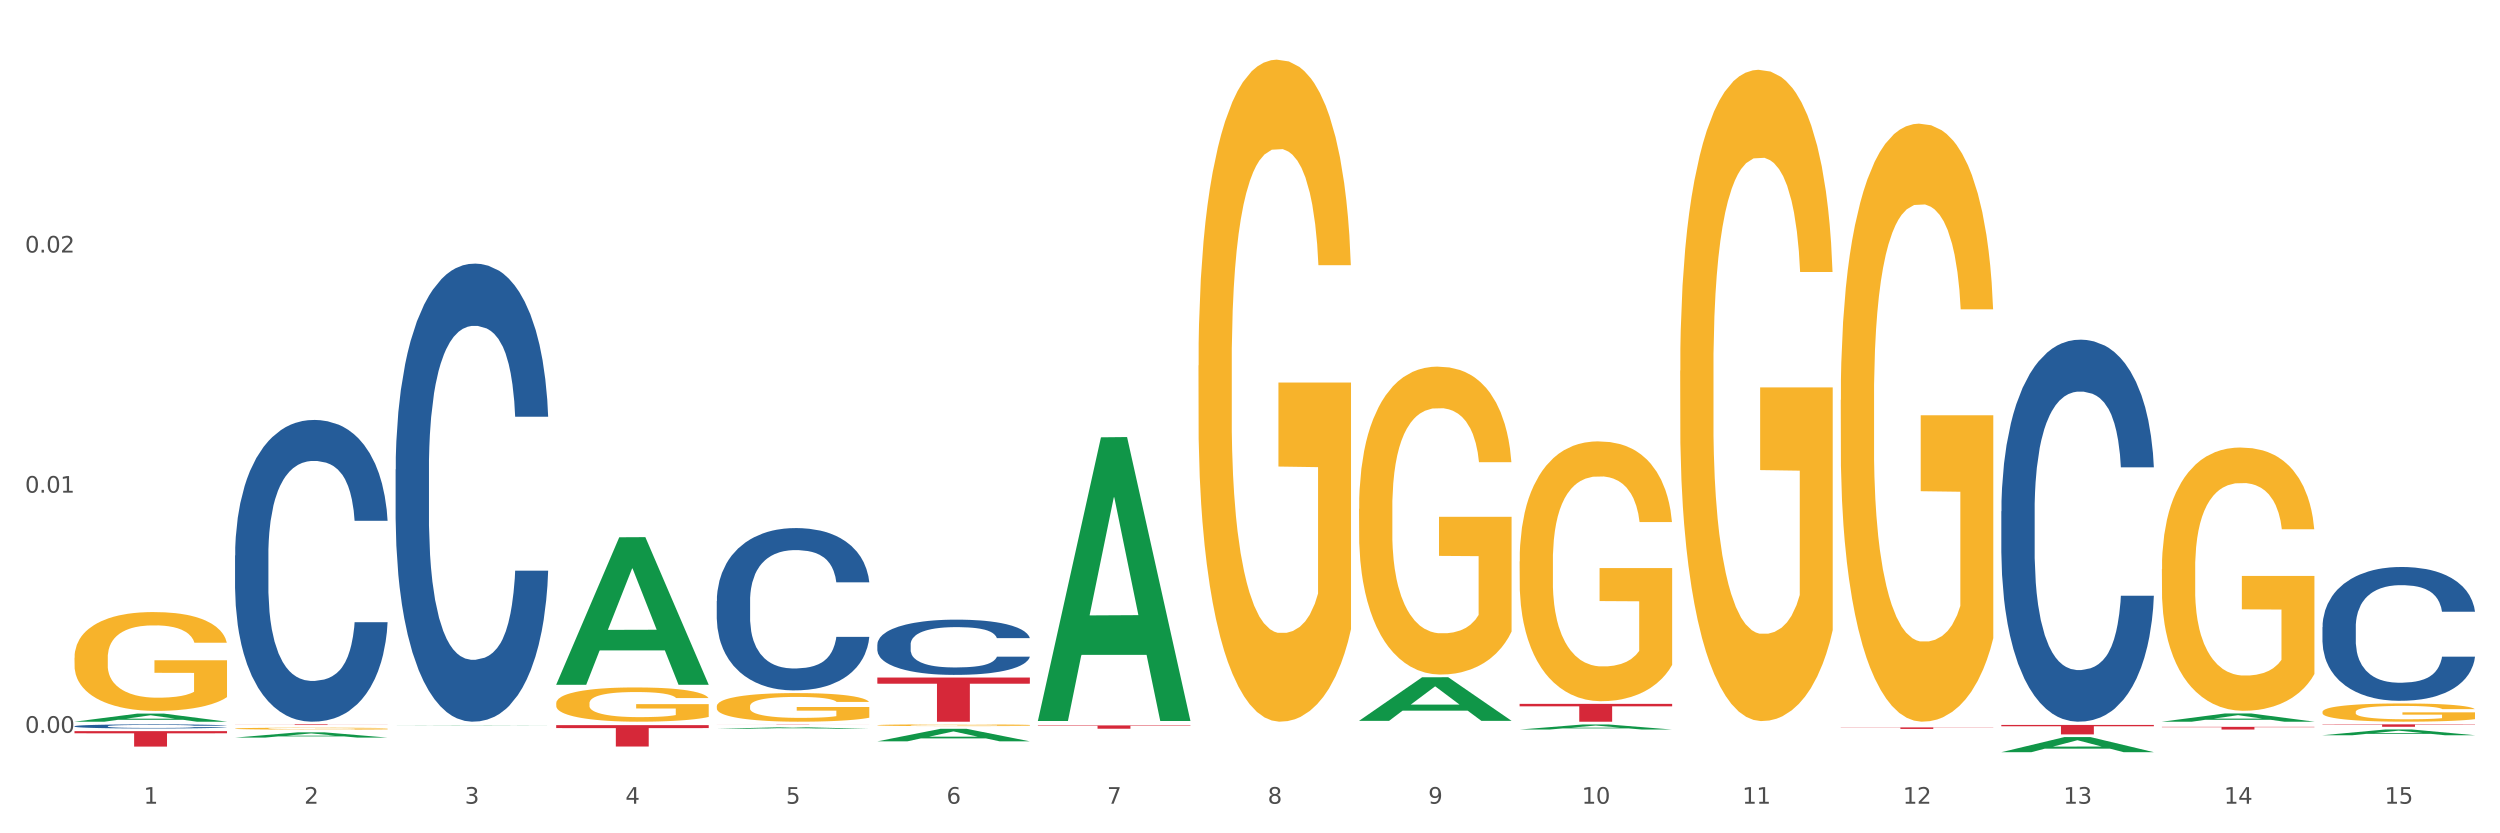 <?xml version="1.0" encoding="utf-8" standalone="no"?>
<!DOCTYPE svg PUBLIC "-//W3C//DTD SVG 1.1//EN"
  "http://www.w3.org/Graphics/SVG/1.1/DTD/svg11.dtd">
<svg xmlns:xlink="http://www.w3.org/1999/xlink" width="1080pt" height="360pt" viewBox="0 0 1080 360" xmlns="http://www.w3.org/2000/svg" version="1.1">
 <rect x="0" y="0" width="1080" height="360" fill="#333333" stroke="none"/>
 <defs>
  <style type="text/css">*{stroke-linejoin: round; stroke-linecap: butt}</style>
 </defs>
 <g id="figure_1">
  <g id="patch_1">
   <path d="M 0 360 
L 1080 360 
L 1080 0 
L 0 0 
z
" style="fill: #ffffff; stroke: #ffffff; stroke-linejoin: miter"/>
  </g>
  <g id="axes_1">
   <g id="matplotlib.axis_1">
    <g id="xtick_1">
     <g id="text_1">
      <!-- 1 -->
      <g style="fill: #4d4d4d" transform="translate(62.07 347.204) scale(0.096 -0.096)">
       <defs>
        <path id="DejaVuSans-31" d="M 794 531 
L 1825 531 
L 1825 4091 
L 703 3866 
L 703 4441 
L 1819 4666 
L 2450 4666 
L 2450 531 
L 3481 531 
L 3481 0 
L 794 0 
L 794 531 
z
" transform="scale(0.016)"/>
       </defs>
       <use xlink:href="#DejaVuSans-31"/>
      </g>
     </g>
    </g>
    <g id="xtick_2">
     <g id="text_2">
      <!-- 2 -->
      <g style="fill: #4d4d4d" transform="translate(131.436 347.204) scale(0.096 -0.096)">
       <defs>
        <path id="DejaVuSans-32" d="M 1228 531 
L 3431 531 
L 3431 0 
L 469 0 
L 469 531 
Q 828 903 1448 1529 
Q 2069 2156 2228 2338 
Q 2531 2678 2651 2914 
Q 2772 3150 2772 3378 
Q 2772 3750 2511 3984 
Q 2250 4219 1831 4219 
Q 1534 4219 1204 4116 
Q 875 4013 500 3803 
L 500 4441 
Q 881 4594 1212 4672 
Q 1544 4750 1819 4750 
Q 2544 4750 2975 4387 
Q 3406 4025 3406 3419 
Q 3406 3131 3298 2873 
Q 3191 2616 2906 2266 
Q 2828 2175 2409 1742 
Q 1991 1309 1228 531 
z
" transform="scale(0.016)"/>
       </defs>
       <use xlink:href="#DejaVuSans-32"/>
      </g>
     </g>
    </g>
    <g id="xtick_3">
     <g id="text_3">
      <!-- 3 -->
      <g style="fill: #4d4d4d" transform="translate(200.802 347.204) scale(0.096 -0.096)">
       <defs>
        <path id="DejaVuSans-33" d="M 2597 2516 
Q 3050 2419 3304 2112 
Q 3559 1806 3559 1356 
Q 3559 666 3084 287 
Q 2609 -91 1734 -91 
Q 1441 -91 1130 -33 
Q 819 25 488 141 
L 488 750 
Q 750 597 1062 519 
Q 1375 441 1716 441 
Q 2309 441 2620 675 
Q 2931 909 2931 1356 
Q 2931 1769 2642 2001 
Q 2353 2234 1838 2234 
L 1294 2234 
L 1294 2753 
L 1863 2753 
Q 2328 2753 2575 2939 
Q 2822 3125 2822 3475 
Q 2822 3834 2567 4026 
Q 2313 4219 1838 4219 
Q 1578 4219 1281 4162 
Q 984 4106 628 3988 
L 628 4550 
Q 988 4650 1302 4700 
Q 1616 4750 1894 4750 
Q 2613 4750 3031 4423 
Q 3450 4097 3450 3541 
Q 3450 3153 3228 2886 
Q 3006 2619 2597 2516 
z
" transform="scale(0.016)"/>
       </defs>
       <use xlink:href="#DejaVuSans-33"/>
      </g>
     </g>
    </g>
    <g id="xtick_4">
     <g id="text_4">
      <!-- 4 -->
      <g style="fill: #4d4d4d" transform="translate(270.169 347.204) scale(0.096 -0.096)">
       <defs>
        <path id="DejaVuSans-34" d="M 2419 4116 
L 825 1625 
L 2419 1625 
L 2419 4116 
z
M 2253 4666 
L 3047 4666 
L 3047 1625 
L 3713 1625 
L 3713 1100 
L 3047 1100 
L 3047 0 
L 2419 0 
L 2419 1100 
L 313 1100 
L 313 1709 
L 2253 4666 
z
" transform="scale(0.016)"/>
       </defs>
       <use xlink:href="#DejaVuSans-34"/>
      </g>
     </g>
    </g>
    <g id="xtick_5">
     <g id="text_5">
      <!-- 5 -->
      <g style="fill: #4d4d4d" transform="translate(339.535 347.204) scale(0.096 -0.096)">
       <defs>
        <path id="DejaVuSans-35" d="M 691 4666 
L 3169 4666 
L 3169 4134 
L 1269 4134 
L 1269 2991 
Q 1406 3038 1543 3061 
Q 1681 3084 1819 3084 
Q 2600 3084 3056 2656 
Q 3513 2228 3513 1497 
Q 3513 744 3044 326 
Q 2575 -91 1722 -91 
Q 1428 -91 1123 -41 
Q 819 9 494 109 
L 494 744 
Q 775 591 1075 516 
Q 1375 441 1709 441 
Q 2250 441 2565 725 
Q 2881 1009 2881 1497 
Q 2881 1984 2565 2268 
Q 2250 2553 1709 2553 
Q 1456 2553 1204 2497 
Q 953 2441 691 2322 
L 691 4666 
z
" transform="scale(0.016)"/>
       </defs>
       <use xlink:href="#DejaVuSans-35"/>
      </g>
     </g>
    </g>
    <g id="xtick_6">
     <g id="text_6">
      <!-- 6 -->
      <g style="fill: #4d4d4d" transform="translate(408.901 347.204) scale(0.096 -0.096)">
       <defs>
        <path id="DejaVuSans-36" d="M 2113 2584 
Q 1688 2584 1439 2293 
Q 1191 2003 1191 1497 
Q 1191 994 1439 701 
Q 1688 409 2113 409 
Q 2538 409 2786 701 
Q 3034 994 3034 1497 
Q 3034 2003 2786 2293 
Q 2538 2584 2113 2584 
z
M 3366 4563 
L 3366 3988 
Q 3128 4100 2886 4159 
Q 2644 4219 2406 4219 
Q 1781 4219 1451 3797 
Q 1122 3375 1075 2522 
Q 1259 2794 1537 2939 
Q 1816 3084 2150 3084 
Q 2853 3084 3261 2657 
Q 3669 2231 3669 1497 
Q 3669 778 3244 343 
Q 2819 -91 2113 -91 
Q 1303 -91 875 529 
Q 447 1150 447 2328 
Q 447 3434 972 4092 
Q 1497 4750 2381 4750 
Q 2619 4750 2861 4703 
Q 3103 4656 3366 4563 
z
" transform="scale(0.016)"/>
       </defs>
       <use xlink:href="#DejaVuSans-36"/>
      </g>
     </g>
    </g>
    <g id="xtick_7">
     <g id="text_7">
      <!-- 7 -->
      <g style="fill: #4d4d4d" transform="translate(478.267 347.204) scale(0.096 -0.096)">
       <defs>
        <path id="DejaVuSans-37" d="M 525 4666 
L 3525 4666 
L 3525 4397 
L 1831 0 
L 1172 0 
L 2766 4134 
L 525 4134 
L 525 4666 
z
" transform="scale(0.016)"/>
       </defs>
       <use xlink:href="#DejaVuSans-37"/>
      </g>
     </g>
    </g>
    <g id="xtick_8">
     <g id="text_8">
      <!-- 8 -->
      <g style="fill: #4d4d4d" transform="translate(547.634 347.204) scale(0.096 -0.096)">
       <defs>
        <path id="DejaVuSans-38" d="M 2034 2216 
Q 1584 2216 1326 1975 
Q 1069 1734 1069 1313 
Q 1069 891 1326 650 
Q 1584 409 2034 409 
Q 2484 409 2743 651 
Q 3003 894 3003 1313 
Q 3003 1734 2745 1975 
Q 2488 2216 2034 2216 
z
M 1403 2484 
Q 997 2584 770 2862 
Q 544 3141 544 3541 
Q 544 4100 942 4425 
Q 1341 4750 2034 4750 
Q 2731 4750 3128 4425 
Q 3525 4100 3525 3541 
Q 3525 3141 3298 2862 
Q 3072 2584 2669 2484 
Q 3125 2378 3379 2068 
Q 3634 1759 3634 1313 
Q 3634 634 3220 271 
Q 2806 -91 2034 -91 
Q 1263 -91 848 271 
Q 434 634 434 1313 
Q 434 1759 690 2068 
Q 947 2378 1403 2484 
z
M 1172 3481 
Q 1172 3119 1398 2916 
Q 1625 2713 2034 2713 
Q 2441 2713 2670 2916 
Q 2900 3119 2900 3481 
Q 2900 3844 2670 4047 
Q 2441 4250 2034 4250 
Q 1625 4250 1398 4047 
Q 1172 3844 1172 3481 
z
" transform="scale(0.016)"/>
       </defs>
       <use xlink:href="#DejaVuSans-38"/>
      </g>
     </g>
    </g>
    <g id="xtick_9">
     <g id="text_9">
      <!-- 9 -->
      <g style="fill: #4d4d4d" transform="translate(617 347.204) scale(0.096 -0.096)">
       <defs>
        <path id="DejaVuSans-39" d="M 703 97 
L 703 672 
Q 941 559 1184 500 
Q 1428 441 1663 441 
Q 2288 441 2617 861 
Q 2947 1281 2994 2138 
Q 2813 1869 2534 1725 
Q 2256 1581 1919 1581 
Q 1219 1581 811 2004 
Q 403 2428 403 3163 
Q 403 3881 828 4315 
Q 1253 4750 1959 4750 
Q 2769 4750 3195 4129 
Q 3622 3509 3622 2328 
Q 3622 1225 3098 567 
Q 2575 -91 1691 -91 
Q 1453 -91 1209 -44 
Q 966 3 703 97 
z
M 1959 2075 
Q 2384 2075 2632 2365 
Q 2881 2656 2881 3163 
Q 2881 3666 2632 3958 
Q 2384 4250 1959 4250 
Q 1534 4250 1286 3958 
Q 1038 3666 1038 3163 
Q 1038 2656 1286 2365 
Q 1534 2075 1959 2075 
z
" transform="scale(0.016)"/>
       </defs>
       <use xlink:href="#DejaVuSans-39"/>
      </g>
     </g>
    </g>
    <g id="xtick_10">
     <g id="text_10">
      <!-- 10 -->
      <g style="fill: #4d4d4d" transform="translate(683.312 347.204) scale(0.096 -0.096)">
       <defs>
        <path id="DejaVuSans-30" d="M 2034 4250 
Q 1547 4250 1301 3770 
Q 1056 3291 1056 2328 
Q 1056 1369 1301 889 
Q 1547 409 2034 409 
Q 2525 409 2770 889 
Q 3016 1369 3016 2328 
Q 3016 3291 2770 3770 
Q 2525 4250 2034 4250 
z
M 2034 4750 
Q 2819 4750 3233 4129 
Q 3647 3509 3647 2328 
Q 3647 1150 3233 529 
Q 2819 -91 2034 -91 
Q 1250 -91 836 529 
Q 422 1150 422 2328 
Q 422 3509 836 4129 
Q 1250 4750 2034 4750 
z
" transform="scale(0.016)"/>
       </defs>
       <use xlink:href="#DejaVuSans-31"/>
       <use xlink:href="#DejaVuSans-30" transform="translate(63.623 0)"/>
      </g>
     </g>
    </g>
    <g id="xtick_11">
     <g id="text_11">
      <!-- 11 -->
      <g style="fill: #4d4d4d" transform="translate(752.678 347.204) scale(0.096 -0.096)">
       <use xlink:href="#DejaVuSans-31"/>
       <use xlink:href="#DejaVuSans-31" transform="translate(63.623 0)"/>
      </g>
     </g>
    </g>
    <g id="xtick_12">
     <g id="text_12">
      <!-- 12 -->
      <g style="fill: #4d4d4d" transform="translate(822.044 347.204) scale(0.096 -0.096)">
       <use xlink:href="#DejaVuSans-31"/>
       <use xlink:href="#DejaVuSans-32" transform="translate(63.623 0)"/>
      </g>
     </g>
    </g>
    <g id="xtick_13">
     <g id="text_13">
      <!-- 13 -->
      <g style="fill: #4d4d4d" transform="translate(891.411 347.204) scale(0.096 -0.096)">
       <use xlink:href="#DejaVuSans-31"/>
       <use xlink:href="#DejaVuSans-33" transform="translate(63.623 0)"/>
      </g>
     </g>
    </g>
    <g id="xtick_14">
     <g id="text_14">
      <!-- 14 -->
      <g style="fill: #4d4d4d" transform="translate(960.777 347.204) scale(0.096 -0.096)">
       <use xlink:href="#DejaVuSans-31"/>
       <use xlink:href="#DejaVuSans-34" transform="translate(63.623 0)"/>
      </g>
     </g>
    </g>
    <g id="xtick_15">
     <g id="text_15">
      <!-- 15 -->
      <g style="fill: #4d4d4d" transform="translate(1030.143 347.204) scale(0.096 -0.096)">
       <use xlink:href="#DejaVuSans-31"/>
       <use xlink:href="#DejaVuSans-35" transform="translate(63.623 0)"/>
      </g>
     </g>
    </g>
    <g id="xtick_16"/>
    <g id="xtick_17"/>
    <g id="xtick_18"/>
    <g id="xtick_19"/>
    <g id="xtick_20"/>
    <g id="xtick_21"/>
    <g id="xtick_22"/>
    <g id="xtick_23"/>
    <g id="xtick_24"/>
    <g id="xtick_25"/>
    <g id="xtick_26"/>
    <g id="xtick_27"/>
    <g id="xtick_28"/>
    <g id="xtick_29"/>
   </g>
   <g id="matplotlib.axis_2">
    <g id="ytick_1">
     <g id="text_16">
      <!-- 0.00 -->
      <g style="fill: #4d4d4d" transform="translate(10.8 316.571) scale(0.096 -0.096)">
       <defs>
        <path id="DejaVuSans-2e" d="M 684 794 
L 1344 794 
L 1344 0 
L 684 0 
L 684 794 
z
" transform="scale(0.016)"/>
       </defs>
       <use xlink:href="#DejaVuSans-30"/>
       <use xlink:href="#DejaVuSans-2e" transform="translate(63.623 0)"/>
       <use xlink:href="#DejaVuSans-30" transform="translate(95.41 0)"/>
       <use xlink:href="#DejaVuSans-30" transform="translate(159.033 0)"/>
      </g>
     </g>
    </g>
    <g id="ytick_2">
     <g id="text_17">
      <!-- 0.01 -->
      <g style="fill: #4d4d4d" transform="translate(10.8 212.835) scale(0.096 -0.096)">
       <use xlink:href="#DejaVuSans-30"/>
       <use xlink:href="#DejaVuSans-2e" transform="translate(63.623 0)"/>
       <use xlink:href="#DejaVuSans-30" transform="translate(95.41 0)"/>
       <use xlink:href="#DejaVuSans-31" transform="translate(159.033 0)"/>
      </g>
     </g>
    </g>
    <g id="ytick_3">
     <g id="text_18">
      <!-- 0.02 -->
      <g style="fill: #4d4d4d" transform="translate(10.8 109.099) scale(0.096 -0.096)">
       <use xlink:href="#DejaVuSans-30"/>
       <use xlink:href="#DejaVuSans-2e" transform="translate(63.623 0)"/>
       <use xlink:href="#DejaVuSans-30" transform="translate(95.41 0)"/>
       <use xlink:href="#DejaVuSans-32" transform="translate(159.033 0)"/>
      </g>
     </g>
    </g>
    <g id="ytick_4"/>
    <g id="ytick_5"/>
    <g id="ytick_6"/>
   </g>
   <g id="PolyCollection_1">
    <path d="M 32.175 311.769 
L 32.243 311.765 
L 59.417 308.266 
L 70.695 308.263 
L 98.073 311.775 
L 85.029 311.775 
L 79.119 310.957 
L 51.061 310.957 
L 50.857 310.971 
L 45.151 311.775 
L 32.175 311.775 
L 32.175 311.769 
L 54.594 310.469 
L 75.586 310.466 
L 65.192 309.012 
L 65.056 309.005 
L 64.92 309.015 
L 54.526 310.466 
L 54.594 310.469 
L 32.175 311.769 
z
" clip-path="url(#pca5e1a4d37)" style="fill: #109648"/>
    <path d="M 933.936 313.998 
L 999.834 313.998 
L 999.834 314.16 
L 973.912 314.161 
L 973.912 315.162 
L 959.702 315.162 
L 959.702 314.161 
L 933.936 314.16 
L 933.936 313.999 
L 933.936 313.998 
z
" clip-path="url(#pca5e1a4d37)" style="fill: #d62839"/>
    <path d="M 864.57 313.172 
L 930.468 313.172 
L 930.468 313.741 
L 904.546 313.744 
L 904.546 317.266 
L 890.335 317.266 
L 890.335 313.744 
L 864.57 313.741 
L 864.57 313.175 
L 864.57 313.172 
z
" clip-path="url(#pca5e1a4d37)" style="fill: #d62839"/>
    <path d="M 795.203 314.232 
L 861.101 314.232 
L 861.101 314.323 
L 835.179 314.324 
L 835.179 314.889 
L 820.969 314.889 
L 820.969 314.324 
L 795.203 314.323 
L 795.203 314.233 
L 795.203 314.232 
z
" clip-path="url(#pca5e1a4d37)" style="fill: #d62839"/>
    <path d="M 656.471 304.071 
L 722.369 304.071 
L 722.369 305.142 
L 696.447 305.149 
L 696.447 311.775 
L 682.237 311.775 
L 682.237 305.149 
L 656.471 305.142 
L 656.471 304.079 
L 656.471 304.071 
z
" clip-path="url(#pca5e1a4d37)" style="fill: #d62839"/>
    <path d="M 448.372 313.368 
L 514.27 313.368 
L 514.27 313.57 
L 488.348 313.571 
L 488.348 314.823 
L 474.138 314.823 
L 474.138 313.571 
L 448.372 313.57 
L 448.372 313.369 
L 448.372 313.368 
z
" clip-path="url(#pca5e1a4d37)" style="fill: #d62839"/>
    <path d="M 379.006 292.708 
L 444.904 292.708 
L 444.904 295.358 
L 418.982 295.376 
L 418.982 311.775 
L 404.772 311.775 
L 404.772 295.376 
L 379.006 295.358 
L 379.006 292.726 
L 379.006 292.708 
z
" clip-path="url(#pca5e1a4d37)" style="fill: #d62839"/>
    <path d="M 309.64 312.924 
L 375.538 312.924 
L 375.538 312.939 
L 349.616 312.939 
L 349.616 313.032 
L 335.406 313.032 
L 335.406 312.939 
L 309.64 312.939 
L 309.64 312.924 
L 309.64 312.924 
z
" clip-path="url(#pca5e1a4d37)" style="fill: #d62839"/>
    <path d="M 240.274 313.256 
L 306.172 313.256 
L 306.172 314.539 
L 280.25 314.548 
L 280.25 322.49 
L 266.039 322.49 
L 266.039 314.548 
L 240.274 314.539 
L 240.274 313.264 
L 240.274 313.256 
z
" clip-path="url(#pca5e1a4d37)" style="fill: #d62839"/>
    <path d="M 101.541 312.924 
L 167.439 312.924 
L 167.439 312.963 
L 141.517 312.964 
L 141.517 313.208 
L 127.307 313.208 
L 127.307 312.964 
L 101.541 312.963 
L 101.541 312.924 
L 101.541 312.924 
z
" clip-path="url(#pca5e1a4d37)" style="fill: #d62839"/>
    <path d="M 32.175 315.856 
L 98.073 315.856 
L 98.073 316.785 
L 72.151 316.791 
L 72.151 322.538 
L 57.941 322.538 
L 57.941 316.791 
L 32.175 316.785 
L 32.175 315.862 
L 32.175 315.856 
z
" clip-path="url(#pca5e1a4d37)" style="fill: #d62839"/>
    <path d="M 32.175 313.725 
L 32.253 313.724 
L 32.253 313.678 
L 32.487 313.616 
L 33.343 313.502 
L 34.434 313.416 
L 36.303 313.315 
L 37.316 313.272 
L 38.64 313.225 
L 41.366 313.149 
L 44.482 313.084 
L 46.663 313.048 
L 48.299 313.025 
L 51.96 312.984 
L 54.063 312.966 
L 56.244 312.952 
L 58.114 312.942 
L 61.229 312.93 
L 63.722 312.926 
L 66.604 312.924 
L 69.019 312.926 
L 72.212 312.932 
L 76.886 312.952 
L 78.677 312.963 
L 81.092 312.983 
L 83.585 313.009 
L 85.61 313.035 
L 87.947 313.072 
L 90.361 313.121 
L 92.698 313.183 
L 94.334 313.24 
L 95.658 313.3 
L 96.827 313.373 
L 97.683 313.453 
L 98.073 313.52 
L 83.818 313.52 
L 83.429 313.46 
L 82.65 313.395 
L 81.871 313.351 
L 81.014 313.315 
L 79.69 313.274 
L 78.522 313.248 
L 76.574 313.217 
L 74.783 313.198 
L 73.303 313.186 
L 71.511 313.176 
L 67.694 313.167 
L 64.968 313.167 
L 63.255 313.17 
L 61.151 313.178 
L 59.36 313.189 
L 57.257 313.209 
L 55.621 313.23 
L 53.985 313.258 
L 53.05 313.277 
L 51.648 313.313 
L 50.714 313.342 
L 49.467 313.393 
L 48.766 313.429 
L 47.52 313.522 
L 46.975 313.59 
L 46.741 313.637 
L 46.585 313.689 
L 46.585 313.943 
L 47.053 314.057 
L 47.442 314.106 
L 48.065 314.162 
L 49.234 314.233 
L 50.947 314.303 
L 52.739 314.354 
L 54.219 314.385 
L 55.621 314.408 
L 57.023 314.426 
L 58.737 314.442 
L 60.139 314.452 
L 62.242 314.461 
L 64.734 314.466 
L 66.682 314.466 
L 70.654 314.458 
L 72.446 314.45 
L 74.16 314.439 
L 76.029 314.421 
L 77.509 314.401 
L 78.366 314.386 
L 79.768 314.356 
L 80.858 314.323 
L 81.793 314.286 
L 82.416 314.253 
L 83.117 314.204 
L 83.663 314.149 
L 83.818 314.119 
L 98.073 314.119 
L 97.761 314.178 
L 97.216 314.235 
L 96.126 314.312 
L 95.269 314.356 
L 93.945 314.409 
L 92.542 314.455 
L 90.595 314.505 
L 88.804 314.543 
L 86.934 314.575 
L 84.909 314.605 
L 81.248 314.645 
L 79.924 314.657 
L 77.12 314.676 
L 74.939 314.688 
L 71.745 314.699 
L 68.473 314.706 
L 65.046 314.707 
L 62.008 314.704 
L 58.659 314.694 
L 56.556 314.685 
L 54.219 314.67 
L 51.493 314.647 
L 48.922 314.619 
L 46.507 314.587 
L 44.248 314.549 
L 42.145 314.507 
L 39.419 314.437 
L 37.394 314.369 
L 35.914 314.305 
L 34.901 314.251 
L 33.889 314.183 
L 33.343 314.136 
L 32.487 314.022 
L 32.175 313.916 
L 32.175 313.725 
z
" clip-path="url(#pca5e1a4d37)" style="fill: #255c99"/>
    <path d="M 101.541 239.986 
L 101.619 239.867 
L 101.619 236.533 
L 101.853 232.009 
L 102.71 223.676 
L 103.8 217.366 
L 105.67 209.984 
L 106.682 206.889 
L 108.006 203.436 
L 110.733 197.841 
L 113.848 193.079 
L 116.029 190.46 
L 117.665 188.793 
L 121.326 185.816 
L 123.429 184.507 
L 125.61 183.435 
L 127.48 182.721 
L 130.595 181.888 
L 133.088 181.531 
L 135.97 181.411 
L 138.385 181.531 
L 141.578 182.007 
L 146.252 183.435 
L 148.044 184.269 
L 150.458 185.697 
L 152.951 187.602 
L 154.976 189.507 
L 157.313 192.245 
L 159.728 195.817 
L 162.064 200.341 
L 163.7 204.508 
L 165.024 208.913 
L 166.193 214.27 
L 167.05 220.104 
L 167.439 224.985 
L 153.185 224.985 
L 152.795 220.58 
L 152.016 215.818 
L 151.237 212.604 
L 150.38 209.984 
L 149.056 207.008 
L 147.888 205.103 
L 145.941 202.841 
L 144.149 201.413 
L 142.669 200.579 
L 140.877 199.865 
L 137.061 199.15 
L 134.334 199.15 
L 132.621 199.389 
L 130.518 199.984 
L 128.726 200.817 
L 126.623 202.246 
L 124.987 203.794 
L 123.351 205.817 
L 122.417 207.246 
L 121.015 209.865 
L 120.08 212.008 
L 118.834 215.699 
L 118.133 218.318 
L 116.886 225.104 
L 116.341 230.104 
L 116.107 233.557 
L 115.952 237.367 
L 115.952 255.939 
L 116.419 264.273 
L 116.808 267.844 
L 117.431 271.892 
L 118.6 277.131 
L 120.314 282.25 
L 122.105 285.941 
L 123.585 288.203 
L 124.987 289.869 
L 126.389 291.179 
L 128.103 292.37 
L 129.505 293.084 
L 131.608 293.798 
L 134.101 294.155 
L 136.048 294.155 
L 140.021 293.56 
L 141.812 292.965 
L 143.526 292.131 
L 145.395 290.822 
L 146.875 289.393 
L 147.732 288.322 
L 149.134 286.06 
L 150.225 283.679 
L 151.159 280.94 
L 151.783 278.559 
L 152.484 274.988 
L 153.029 270.94 
L 153.185 268.797 
L 167.439 268.797 
L 167.128 273.083 
L 166.582 277.25 
L 165.492 282.845 
L 164.635 286.06 
L 163.311 289.988 
L 161.909 293.322 
L 159.961 297.013 
L 158.17 299.751 
L 156.3 302.132 
L 154.275 304.275 
L 150.614 307.251 
L 149.29 308.085 
L 146.486 309.513 
L 144.305 310.347 
L 141.111 311.18 
L 137.84 311.656 
L 134.412 311.775 
L 131.374 311.537 
L 128.025 310.823 
L 125.922 310.109 
L 123.585 309.037 
L 120.859 307.37 
L 118.288 305.346 
L 115.874 302.965 
L 113.615 300.227 
L 111.512 297.132 
L 108.785 292.012 
L 106.76 287.012 
L 105.28 282.369 
L 104.267 278.44 
L 103.255 273.44 
L 102.71 269.987 
L 101.853 261.654 
L 101.541 253.915 
L 101.541 239.986 
z
" clip-path="url(#pca5e1a4d37)" style="fill: #255c99"/>
    <path d="M 170.907 202.796 
L 170.985 202.615 
L 170.985 197.555 
L 171.219 190.687 
L 172.076 178.036 
L 173.166 168.457 
L 175.036 157.252 
L 176.048 152.553 
L 177.373 147.312 
L 180.099 138.818 
L 183.215 131.589 
L 185.396 127.612 
L 187.031 125.082 
L 190.692 120.564 
L 192.796 118.576 
L 194.977 116.949 
L 196.846 115.865 
L 199.962 114.6 
L 202.454 114.058 
L 205.336 113.877 
L 207.751 114.058 
L 210.945 114.781 
L 215.618 116.949 
L 217.41 118.215 
L 219.825 120.383 
L 222.317 123.275 
L 224.342 126.167 
L 226.679 130.323 
L 229.094 135.745 
L 231.431 142.613 
L 233.066 148.939 
L 234.391 155.625 
L 235.559 163.758 
L 236.416 172.614 
L 236.805 180.024 
L 222.551 180.024 
L 222.161 173.337 
L 221.382 166.108 
L 220.604 161.228 
L 219.747 157.252 
L 218.422 152.734 
L 217.254 149.842 
L 215.307 146.408 
L 213.515 144.24 
L 212.035 142.974 
L 210.244 141.89 
L 206.427 140.806 
L 203.701 140.806 
L 201.987 141.167 
L 199.884 142.071 
L 198.092 143.336 
L 195.989 145.505 
L 194.353 147.854 
L 192.718 150.927 
L 191.783 153.095 
L 190.381 157.071 
L 189.446 160.324 
L 188.2 165.927 
L 187.499 169.903 
L 186.252 180.205 
L 185.707 187.795 
L 185.474 193.036 
L 185.318 198.82 
L 185.318 227.013 
L 185.785 239.664 
L 186.175 245.086 
L 186.798 251.231 
L 187.966 259.183 
L 189.68 266.954 
L 191.471 272.557 
L 192.951 275.991 
L 194.353 278.521 
L 195.755 280.509 
L 197.469 282.316 
L 198.871 283.401 
L 200.974 284.485 
L 203.467 285.027 
L 205.414 285.027 
L 209.387 284.124 
L 211.178 283.22 
L 212.892 281.955 
L 214.761 279.967 
L 216.241 277.798 
L 217.098 276.172 
L 218.5 272.738 
L 219.591 269.123 
L 220.526 264.966 
L 221.149 261.352 
L 221.85 255.93 
L 222.395 249.785 
L 222.551 246.532 
L 236.805 246.532 
L 236.494 253.038 
L 235.949 259.364 
L 234.858 267.858 
L 234.001 272.738 
L 232.677 278.702 
L 231.275 283.762 
L 229.328 289.365 
L 227.536 293.522 
L 225.667 297.136 
L 223.641 300.389 
L 219.98 304.908 
L 218.656 306.173 
L 215.852 308.341 
L 213.671 309.607 
L 210.477 310.872 
L 207.206 311.595 
L 203.779 311.775 
L 200.741 311.414 
L 197.391 310.329 
L 195.288 309.245 
L 192.951 307.618 
L 190.225 305.088 
L 187.655 302.016 
L 185.24 298.401 
L 182.981 294.245 
L 180.878 289.546 
L 178.152 281.774 
L 176.126 274.184 
L 174.646 267.135 
L 173.634 261.171 
L 172.621 253.581 
L 172.076 248.339 
L 171.219 235.688 
L 170.907 223.941 
L 170.907 202.796 
z
" clip-path="url(#pca5e1a4d37)" style="fill: #255c99"/>
    <path d="M 309.64 259.636 
L 309.718 259.572 
L 309.718 257.778 
L 309.951 255.344 
L 310.808 250.861 
L 311.899 247.467 
L 313.768 243.496 
L 314.781 241.83 
L 316.105 239.973 
L 318.831 236.963 
L 321.947 234.401 
L 324.128 232.992 
L 325.764 232.095 
L 329.425 230.494 
L 331.528 229.789 
L 333.709 229.213 
L 335.578 228.829 
L 338.694 228.38 
L 341.187 228.188 
L 344.069 228.124 
L 346.484 228.188 
L 349.677 228.444 
L 354.351 229.213 
L 356.142 229.661 
L 358.557 230.43 
L 361.05 231.455 
L 363.075 232.479 
L 365.412 233.952 
L 367.826 235.874 
L 370.163 238.308 
L 371.799 240.549 
L 373.123 242.919 
L 374.291 245.801 
L 375.148 248.94 
L 375.538 251.566 
L 361.283 251.566 
L 360.894 249.196 
L 360.115 246.634 
L 359.336 244.905 
L 358.479 243.496 
L 357.155 241.894 
L 355.987 240.87 
L 354.039 239.653 
L 352.248 238.884 
L 350.768 238.436 
L 348.976 238.052 
L 345.159 237.667 
L 342.433 237.667 
L 340.719 237.795 
L 338.616 238.116 
L 336.825 238.564 
L 334.722 239.332 
L 333.086 240.165 
L 331.45 241.254 
L 330.515 242.023 
L 329.113 243.432 
L 328.179 244.584 
L 326.932 246.57 
L 326.231 247.979 
L 324.985 251.63 
L 324.44 254.32 
L 324.206 256.177 
L 324.05 258.227 
L 324.05 268.218 
L 324.518 272.701 
L 324.907 274.623 
L 325.53 276.8 
L 326.699 279.618 
L 328.412 282.373 
L 330.204 284.358 
L 331.684 285.575 
L 333.086 286.472 
L 334.488 287.176 
L 336.202 287.817 
L 337.604 288.201 
L 339.707 288.585 
L 342.199 288.777 
L 344.147 288.777 
L 348.119 288.457 
L 349.911 288.137 
L 351.624 287.689 
L 353.494 286.984 
L 354.974 286.215 
L 355.831 285.639 
L 357.233 284.422 
L 358.323 283.141 
L 359.258 281.668 
L 359.881 280.387 
L 360.582 278.466 
L 361.127 276.288 
L 361.283 275.135 
L 375.538 275.135 
L 375.226 277.441 
L 374.681 279.683 
L 373.59 282.693 
L 372.734 284.422 
L 371.409 286.536 
L 370.007 288.329 
L 368.06 290.314 
L 366.268 291.788 
L 364.399 293.069 
L 362.374 294.221 
L 358.713 295.823 
L 357.389 296.271 
L 354.584 297.039 
L 352.403 297.488 
L 349.21 297.936 
L 345.938 298.192 
L 342.511 298.256 
L 339.473 298.128 
L 336.124 297.744 
L 334.021 297.36 
L 331.684 296.783 
L 328.957 295.887 
L 326.387 294.798 
L 323.972 293.517 
L 321.713 292.044 
L 319.61 290.379 
L 316.884 287.624 
L 314.859 284.934 
L 313.379 282.437 
L 312.366 280.323 
L 311.354 277.633 
L 310.808 275.776 
L 309.951 271.292 
L 309.64 267.129 
L 309.64 259.636 
z
" clip-path="url(#pca5e1a4d37)" style="fill: #255c99"/>
    <path d="M 379.006 278.41 
L 379.084 278.389 
L 379.084 277.778 
L 379.318 276.949 
L 380.175 275.423 
L 381.265 274.267 
L 383.134 272.915 
L 384.147 272.348 
L 385.471 271.716 
L 388.198 270.691 
L 391.313 269.819 
L 393.494 269.339 
L 395.13 269.034 
L 398.791 268.489 
L 400.894 268.249 
L 403.075 268.052 
L 404.945 267.922 
L 408.06 267.769 
L 410.553 267.704 
L 413.435 267.682 
L 415.85 267.704 
L 419.043 267.791 
L 423.717 268.052 
L 425.509 268.205 
L 427.923 268.467 
L 430.416 268.816 
L 432.441 269.165 
L 434.778 269.666 
L 437.193 270.32 
L 439.529 271.149 
L 441.165 271.912 
L 442.489 272.719 
L 443.658 273.7 
L 444.515 274.769 
L 444.904 275.663 
L 430.65 275.663 
L 430.26 274.856 
L 429.481 273.984 
L 428.702 273.395 
L 427.845 272.915 
L 426.521 272.37 
L 425.353 272.021 
L 423.405 271.607 
L 421.614 271.345 
L 420.134 271.193 
L 418.342 271.062 
L 414.526 270.931 
L 411.799 270.931 
L 410.086 270.974 
L 407.982 271.083 
L 406.191 271.236 
L 404.088 271.498 
L 402.452 271.781 
L 400.816 272.152 
L 399.882 272.414 
L 398.479 272.893 
L 397.545 273.286 
L 396.298 273.962 
L 395.597 274.442 
L 394.351 275.685 
L 393.806 276.6 
L 393.572 277.233 
L 393.416 277.931 
L 393.416 281.332 
L 393.884 282.859 
L 394.273 283.513 
L 394.896 284.254 
L 396.065 285.214 
L 397.778 286.152 
L 399.57 286.828 
L 401.05 287.242 
L 402.452 287.547 
L 403.854 287.787 
L 405.568 288.005 
L 406.97 288.136 
L 409.073 288.267 
L 411.566 288.332 
L 413.513 288.332 
L 417.485 288.223 
L 419.277 288.114 
L 420.991 287.962 
L 422.86 287.722 
L 424.34 287.46 
L 425.197 287.264 
L 426.599 286.849 
L 427.69 286.413 
L 428.624 285.912 
L 429.247 285.476 
L 429.948 284.821 
L 430.494 284.08 
L 430.65 283.688 
L 444.904 283.688 
L 444.592 284.473 
L 444.047 285.236 
L 442.957 286.261 
L 442.1 286.849 
L 440.776 287.569 
L 439.374 288.18 
L 437.426 288.856 
L 435.635 289.357 
L 433.765 289.793 
L 431.74 290.186 
L 428.079 290.731 
L 426.755 290.884 
L 423.951 291.145 
L 421.77 291.298 
L 418.576 291.451 
L 415.304 291.538 
L 411.877 291.56 
L 408.839 291.516 
L 405.49 291.385 
L 403.387 291.254 
L 401.05 291.058 
L 398.324 290.753 
L 395.753 290.382 
L 393.339 289.946 
L 391.08 289.444 
L 388.976 288.877 
L 386.25 287.94 
L 384.225 287.024 
L 382.745 286.173 
L 381.732 285.454 
L 380.72 284.538 
L 380.175 283.906 
L 379.318 282.379 
L 379.006 280.962 
L 379.006 278.41 
z
" clip-path="url(#pca5e1a4d37)" style="fill: #255c99"/>
    <path d="M 864.57 220.887 
L 864.648 220.737 
L 864.648 216.516 
L 864.881 210.789 
L 865.738 200.238 
L 866.829 192.249 
L 868.698 182.904 
L 869.711 178.985 
L 871.035 174.614 
L 873.761 167.53 
L 876.877 161.501 
L 879.058 158.185 
L 880.694 156.075 
L 884.355 152.307 
L 886.458 150.649 
L 888.639 149.292 
L 890.508 148.388 
L 893.624 147.333 
L 896.117 146.881 
L 898.999 146.73 
L 901.413 146.881 
L 904.607 147.484 
L 909.281 149.292 
L 911.072 150.347 
L 913.487 152.156 
L 915.979 154.568 
L 918.005 156.979 
L 920.341 160.446 
L 922.756 164.968 
L 925.093 170.696 
L 926.729 175.971 
L 928.053 181.548 
L 929.221 188.33 
L 930.078 195.716 
L 930.468 201.896 
L 916.213 201.896 
L 915.824 196.319 
L 915.045 190.29 
L 914.266 186.22 
L 913.409 182.904 
L 912.085 179.136 
L 910.916 176.725 
L 908.969 173.861 
L 907.177 172.052 
L 905.697 170.997 
L 903.906 170.093 
L 900.089 169.188 
L 897.363 169.188 
L 895.649 169.49 
L 893.546 170.243 
L 891.754 171.298 
L 889.651 173.107 
L 888.016 175.067 
L 886.38 177.629 
L 885.445 179.438 
L 884.043 182.754 
L 883.108 185.467 
L 881.862 190.139 
L 881.161 193.455 
L 879.915 202.047 
L 879.369 208.377 
L 879.136 212.748 
L 878.98 217.571 
L 878.98 241.085 
L 879.447 251.636 
L 879.837 256.157 
L 880.46 261.282 
L 881.628 267.914 
L 883.342 274.395 
L 885.134 279.068 
L 886.614 281.931 
L 888.016 284.042 
L 889.418 285.7 
L 891.131 287.207 
L 892.533 288.111 
L 894.637 289.016 
L 897.129 289.468 
L 899.076 289.468 
L 903.049 288.714 
L 904.841 287.961 
L 906.554 286.905 
L 908.424 285.247 
L 909.904 283.439 
L 910.76 282.082 
L 912.163 279.218 
L 913.253 276.204 
L 914.188 272.737 
L 914.811 269.723 
L 915.512 265.201 
L 916.057 260.076 
L 916.213 257.363 
L 930.468 257.363 
L 930.156 262.789 
L 929.611 268.065 
L 928.52 275.149 
L 927.663 279.218 
L 926.339 284.192 
L 924.937 288.413 
L 922.99 293.085 
L 921.198 296.552 
L 919.329 299.566 
L 917.304 302.28 
L 913.643 306.048 
L 912.318 307.103 
L 909.514 308.911 
L 907.333 309.967 
L 904.14 311.022 
L 900.868 311.625 
L 897.441 311.775 
L 894.403 311.474 
L 891.053 310.569 
L 888.95 309.665 
L 886.614 308.309 
L 883.887 306.198 
L 881.317 303.636 
L 878.902 300.622 
L 876.643 297.155 
L 874.54 293.236 
L 871.814 286.755 
L 869.789 280.424 
L 868.309 274.546 
L 867.296 269.572 
L 866.283 263.241 
L 865.738 258.87 
L 864.881 248.32 
L 864.57 238.522 
L 864.57 220.887 
z
" clip-path="url(#pca5e1a4d37)" style="fill: #255c99"/>
    <path d="M 1003.302 270.911 
L 1003.38 270.859 
L 1003.38 269.38 
L 1003.614 267.374 
L 1004.47 263.678 
L 1005.561 260.88 
L 1007.43 257.607 
L 1008.443 256.234 
L 1009.767 254.703 
L 1012.494 252.222 
L 1015.609 250.11 
L 1017.79 248.948 
L 1019.426 248.209 
L 1023.087 246.889 
L 1025.19 246.309 
L 1027.371 245.833 
L 1029.241 245.517 
L 1032.356 245.147 
L 1034.849 244.989 
L 1037.731 244.936 
L 1040.146 244.989 
L 1043.339 245.2 
L 1048.013 245.833 
L 1049.805 246.203 
L 1052.219 246.836 
L 1054.712 247.681 
L 1056.737 248.526 
L 1059.074 249.74 
L 1061.489 251.324 
L 1063.825 253.33 
L 1065.461 255.178 
L 1066.785 257.132 
L 1067.954 259.507 
L 1068.811 262.094 
L 1069.2 264.259 
L 1054.945 264.259 
L 1054.556 262.306 
L 1053.777 260.194 
L 1052.998 258.768 
L 1052.141 257.607 
L 1050.817 256.287 
L 1049.649 255.442 
L 1047.701 254.439 
L 1045.91 253.806 
L 1044.43 253.436 
L 1042.638 253.119 
L 1038.822 252.802 
L 1036.095 252.802 
L 1034.382 252.908 
L 1032.278 253.172 
L 1030.487 253.542 
L 1028.384 254.175 
L 1026.748 254.861 
L 1025.112 255.759 
L 1024.178 256.393 
L 1022.775 257.554 
L 1021.841 258.504 
L 1020.594 260.141 
L 1019.893 261.303 
L 1018.647 264.312 
L 1018.102 266.529 
L 1017.868 268.06 
L 1017.712 269.75 
L 1017.712 277.986 
L 1018.18 281.682 
L 1018.569 283.266 
L 1019.192 285.061 
L 1020.361 287.384 
L 1022.074 289.654 
L 1023.866 291.291 
L 1025.346 292.294 
L 1026.748 293.033 
L 1028.15 293.614 
L 1029.864 294.142 
L 1031.266 294.458 
L 1033.369 294.775 
L 1035.862 294.934 
L 1037.809 294.934 
L 1041.781 294.67 
L 1043.573 294.406 
L 1045.287 294.036 
L 1047.156 293.455 
L 1048.636 292.822 
L 1049.493 292.347 
L 1050.895 291.343 
L 1051.986 290.287 
L 1052.92 289.073 
L 1053.543 288.017 
L 1054.244 286.433 
L 1054.79 284.638 
L 1054.945 283.688 
L 1069.2 283.688 
L 1068.888 285.589 
L 1068.343 287.436 
L 1067.253 289.918 
L 1066.396 291.343 
L 1065.072 293.086 
L 1063.67 294.564 
L 1061.722 296.201 
L 1059.931 297.415 
L 1058.061 298.471 
L 1056.036 299.421 
L 1052.375 300.741 
L 1051.051 301.111 
L 1048.247 301.744 
L 1046.066 302.114 
L 1042.872 302.483 
L 1039.6 302.694 
L 1036.173 302.747 
L 1033.135 302.642 
L 1029.786 302.325 
L 1027.683 302.008 
L 1025.346 301.533 
L 1022.62 300.794 
L 1020.049 299.896 
L 1017.634 298.84 
L 1015.376 297.626 
L 1013.272 296.253 
L 1010.546 293.983 
L 1008.521 291.766 
L 1007.041 289.707 
L 1006.028 287.964 
L 1005.016 285.747 
L 1004.47 284.216 
L 1003.614 280.52 
L 1003.302 277.089 
L 1003.302 270.911 
z
" clip-path="url(#pca5e1a4d37)" style="fill: #255c99"/>
    <path d="M 1003.302 307.537 
L 1003.38 307.53 
L 1003.38 307.271 
L 1003.535 307.048 
L 1004.314 306.508 
L 1005.481 306.062 
L 1006.336 305.824 
L 1007.192 305.63 
L 1008.204 305.436 
L 1009.448 305.234 
L 1011.705 304.939 
L 1013.105 304.788 
L 1014.817 304.63 
L 1017.929 304.4 
L 1020.185 304.27 
L 1022.519 304.162 
L 1026.331 304.033 
L 1028.821 303.975 
L 1031.466 303.932 
L 1034.656 303.903 
L 1037.068 303.896 
L 1042.358 303.918 
L 1046.871 303.982 
L 1049.049 304.033 
L 1051.85 304.119 
L 1053.328 304.177 
L 1055.74 304.292 
L 1058.23 304.443 
L 1059.942 304.572 
L 1062.509 304.817 
L 1064.454 305.062 
L 1066.244 305.364 
L 1067.177 305.573 
L 1067.877 305.767 
L 1068.5 305.99 
L 1069.122 306.342 
L 1055.118 306.342 
L 1054.573 306.091 
L 1053.717 305.853 
L 1052.473 305.623 
L 1051.383 305.479 
L 1049.516 305.299 
L 1047.805 305.184 
L 1046.015 305.098 
L 1043.837 305.026 
L 1042.125 304.99 
L 1039.713 304.961 
L 1034.967 304.968 
L 1031.777 305.026 
L 1029.599 305.098 
L 1028.199 305.162 
L 1026.954 305.234 
L 1025.553 305.335 
L 1023.919 305.486 
L 1022.752 305.623 
L 1021.585 305.796 
L 1020.652 305.968 
L 1019.796 306.17 
L 1019.096 306.386 
L 1018.551 306.609 
L 1018.084 306.882 
L 1017.695 307.336 
L 1017.695 308.321 
L 1017.851 308.544 
L 1018.24 308.839 
L 1018.707 309.062 
L 1019.485 309.329 
L 1020.185 309.509 
L 1021.508 309.768 
L 1022.986 309.984 
L 1024.153 310.12 
L 1025.32 310.235 
L 1027.343 310.394 
L 1029.599 310.523 
L 1031.544 310.602 
L 1034.189 310.674 
L 1035.979 310.703 
L 1037.535 310.717 
L 1041.347 310.717 
L 1044.07 310.696 
L 1047.104 310.646 
L 1049.438 310.581 
L 1051.383 310.502 
L 1053.562 310.372 
L 1054.962 310.25 
L 1054.962 308.746 
L 1037.846 308.739 
L 1037.846 307.738 
L 1069.2 307.738 
L 1069.2 310.674 
L 1067.877 310.825 
L 1066.399 310.962 
L 1064.843 311.084 
L 1062.509 311.236 
L 1059.708 311.379 
L 1057.219 311.48 
L 1054.573 311.567 
L 1051.461 311.646 
L 1047.416 311.718 
L 1044.926 311.746 
L 1041.814 311.768 
L 1038.157 311.775 
L 1034.967 311.761 
L 1031.855 311.725 
L 1028.588 311.66 
L 1025.398 311.567 
L 1022.986 311.473 
L 1020.574 311.358 
L 1018.007 311.207 
L 1015.984 311.063 
L 1014.428 310.933 
L 1012.716 310.768 
L 1010.849 310.552 
L 1009.448 310.358 
L 1008.204 310.156 
L 1006.881 309.897 
L 1005.947 309.674 
L 1005.014 309.393 
L 1004.469 309.185 
L 1003.847 308.861 
L 1003.38 308.408 
L 1003.302 307.537 
z
" clip-path="url(#pca5e1a4d37)" style="fill: #f7b32b"/>
    <path d="M 933.936 245.881 
L 934.014 245.777 
L 934.014 242.037 
L 934.169 238.817 
L 934.947 231.027 
L 936.114 224.587 
L 936.97 221.159 
L 937.826 218.355 
L 938.837 215.55 
L 940.082 212.642 
L 942.338 208.383 
L 943.739 206.202 
L 945.45 203.917 
L 948.563 200.593 
L 950.819 198.723 
L 953.153 197.165 
L 956.965 195.295 
L 959.455 194.465 
L 962.1 193.841 
L 965.29 193.426 
L 967.702 193.322 
L 972.992 193.634 
L 977.505 194.568 
L 979.683 195.295 
L 982.484 196.542 
L 983.962 197.373 
L 986.374 199.035 
L 988.864 201.216 
L 990.575 203.086 
L 993.143 206.617 
L 995.088 210.149 
L 996.877 214.512 
L 997.811 217.524 
L 998.511 220.328 
L 999.134 223.548 
L 999.756 228.638 
L 985.752 228.638 
L 985.207 225.003 
L 984.351 221.575 
L 983.106 218.251 
L 982.017 216.174 
L 980.15 213.577 
L 978.438 211.915 
L 976.649 210.668 
L 974.47 209.63 
L 972.759 209.11 
L 970.347 208.695 
L 965.601 208.799 
L 962.411 209.63 
L 960.233 210.668 
L 958.832 211.603 
L 957.588 212.642 
L 956.187 214.096 
L 954.553 216.277 
L 953.386 218.251 
L 952.219 220.744 
L 951.286 223.237 
L 950.43 226.145 
L 949.73 229.261 
L 949.185 232.481 
L 948.718 236.428 
L 948.329 242.972 
L 948.329 257.203 
L 948.485 260.423 
L 948.874 264.681 
L 949.341 267.901 
L 950.119 271.745 
L 950.819 274.341 
L 952.141 278.081 
L 953.62 281.197 
L 954.787 283.17 
L 955.954 284.832 
L 957.977 287.117 
L 960.233 288.987 
L 962.178 290.13 
L 964.823 291.168 
L 966.613 291.584 
L 968.169 291.792 
L 971.981 291.792 
L 974.704 291.48 
L 977.738 290.753 
L 980.072 289.818 
L 982.017 288.676 
L 984.196 286.806 
L 985.596 285.04 
L 985.596 263.331 
L 968.48 263.227 
L 968.48 248.789 
L 999.834 248.789 
L 999.834 291.168 
L 998.511 293.35 
L 997.033 295.323 
L 995.477 297.089 
L 993.143 299.27 
L 990.342 301.348 
L 987.852 302.802 
L 985.207 304.048 
L 982.095 305.191 
L 978.049 306.23 
L 975.56 306.645 
L 972.448 306.957 
L 968.791 307.061 
L 965.601 306.853 
L 962.489 306.334 
L 959.221 305.399 
L 956.032 304.048 
L 953.62 302.698 
L 951.208 301.036 
L 948.64 298.855 
L 946.618 296.777 
L 945.061 294.908 
L 943.35 292.519 
L 941.483 289.403 
L 940.082 286.598 
L 938.837 283.69 
L 937.515 279.95 
L 936.581 276.73 
L 935.648 272.679 
L 935.103 269.667 
L 934.48 264.993 
L 934.014 258.449 
L 933.936 245.881 
z
" clip-path="url(#pca5e1a4d37)" style="fill: #f7b32b"/>
    <path d="M 795.203 172.797 
L 795.281 172.561 
L 795.281 164.066 
L 795.437 156.752 
L 796.215 139.055 
L 797.382 124.426 
L 798.238 116.639 
L 799.094 110.268 
L 800.105 103.898 
L 801.35 97.291 
L 803.606 87.617 
L 805.006 82.662 
L 806.718 77.47 
L 809.83 69.92 
L 812.086 65.673 
L 814.42 62.133 
L 818.233 57.886 
L 820.722 55.998 
L 823.368 54.583 
L 826.557 53.639 
L 828.969 53.403 
L 834.26 54.111 
L 838.772 56.234 
L 840.951 57.886 
L 843.752 60.718 
L 845.23 62.605 
L 847.642 66.381 
L 850.131 71.336 
L 851.843 75.583 
L 854.41 83.605 
L 856.355 91.628 
L 858.145 101.538 
L 859.078 108.381 
L 859.779 114.752 
L 860.401 122.066 
L 861.024 133.628 
L 847.019 133.628 
L 846.475 125.37 
L 845.619 117.583 
L 844.374 110.032 
L 843.285 105.313 
L 841.418 99.414 
L 839.706 95.639 
L 837.916 92.808 
L 835.738 90.448 
L 834.026 89.268 
L 831.615 88.324 
L 826.869 88.56 
L 823.679 90.448 
L 821.5 92.808 
L 820.1 94.931 
L 818.855 97.291 
L 817.455 100.594 
L 815.821 105.549 
L 814.654 110.032 
L 813.487 115.695 
L 812.553 121.358 
L 811.697 127.965 
L 810.997 135.044 
L 810.453 142.359 
L 809.986 151.325 
L 809.597 166.19 
L 809.597 198.516 
L 809.752 205.831 
L 810.141 215.505 
L 810.608 222.82 
L 811.386 231.55 
L 812.086 237.449 
L 813.409 245.943 
L 814.887 253.022 
L 816.054 257.505 
L 817.221 261.281 
L 819.244 266.472 
L 821.5 270.719 
L 823.445 273.314 
L 826.091 275.674 
L 827.88 276.618 
L 829.436 277.09 
L 833.248 277.09 
L 835.971 276.382 
L 839.006 274.73 
L 841.34 272.606 
L 843.285 270.011 
L 845.463 265.764 
L 846.864 261.752 
L 846.864 212.438 
L 829.747 212.202 
L 829.747 179.404 
L 861.101 179.404 
L 861.101 275.674 
L 859.779 280.629 
L 858.3 285.112 
L 856.744 289.123 
L 854.41 294.079 
L 851.61 298.798 
L 849.12 302.101 
L 846.475 304.933 
L 843.363 307.528 
L 839.317 309.888 
L 836.827 310.831 
L 833.715 311.539 
L 830.059 311.775 
L 826.869 311.303 
L 823.757 310.124 
L 820.489 308 
L 817.299 304.933 
L 814.887 301.865 
L 812.475 298.09 
L 809.908 293.135 
L 807.885 288.416 
L 806.329 284.168 
L 804.617 278.741 
L 802.75 271.663 
L 801.35 265.292 
L 800.105 258.685 
L 798.782 250.191 
L 797.849 242.876 
L 796.915 233.674 
L 796.37 226.831 
L 795.748 216.213 
L 795.281 201.348 
L 795.203 172.797 
z
" clip-path="url(#pca5e1a4d37)" style="fill: #f7b32b"/>
    <path d="M 725.837 160.163 
L 725.915 159.906 
L 725.915 150.656 
L 726.071 142.69 
L 726.849 123.417 
L 728.016 107.486 
L 728.871 99.006 
L 729.727 92.068 
L 730.739 85.13 
L 731.984 77.935 
L 734.24 67.399 
L 735.64 62.003 
L 737.352 56.349 
L 740.464 48.127 
L 742.72 43.501 
L 745.054 39.647 
L 748.866 35.021 
L 751.356 32.966 
L 754.001 31.424 
L 757.191 30.396 
L 759.603 30.139 
L 764.894 30.91 
L 769.406 33.223 
L 771.585 35.021 
L 774.385 38.105 
L 775.864 40.161 
L 778.275 44.272 
L 780.765 49.668 
L 782.477 54.294 
L 785.044 63.031 
L 786.989 71.767 
L 788.779 82.56 
L 789.712 90.012 
L 790.412 96.95 
L 791.035 104.916 
L 791.657 117.507 
L 777.653 117.507 
L 777.108 108.513 
L 776.253 100.034 
L 775.008 91.811 
L 773.919 86.671 
L 772.051 80.247 
L 770.34 76.136 
L 768.55 73.052 
L 766.372 70.483 
L 764.66 69.198 
L 762.248 68.17 
L 757.502 68.427 
L 754.313 70.483 
L 752.134 73.052 
L 750.734 75.365 
L 749.489 77.935 
L 748.088 81.532 
L 746.455 86.928 
L 745.288 91.811 
L 744.121 97.978 
L 743.187 104.145 
L 742.331 111.34 
L 741.631 119.049 
L 741.086 127.015 
L 740.62 136.78 
L 740.23 152.968 
L 740.23 188.173 
L 740.386 196.139 
L 740.775 206.674 
L 741.242 214.64 
L 742.02 224.148 
L 742.72 230.572 
L 744.043 239.823 
L 745.521 247.532 
L 746.688 252.414 
L 747.855 256.525 
L 749.878 262.179 
L 752.134 266.804 
L 754.079 269.631 
L 756.724 272.2 
L 758.514 273.228 
L 760.07 273.742 
L 763.882 273.742 
L 766.605 272.971 
L 769.639 271.172 
L 771.974 268.86 
L 773.919 266.033 
L 776.097 261.408 
L 777.497 257.039 
L 777.497 203.334 
L 760.381 203.077 
L 760.381 167.358 
L 791.735 167.358 
L 791.735 272.2 
L 790.412 277.597 
L 788.934 282.479 
L 787.378 286.847 
L 785.044 292.244 
L 782.243 297.383 
L 779.754 300.98 
L 777.108 304.064 
L 773.996 306.891 
L 769.951 309.46 
L 767.461 310.488 
L 764.349 311.259 
L 760.692 311.516 
L 757.502 311.002 
L 754.39 309.717 
L 751.123 307.404 
L 747.933 304.064 
L 745.521 300.723 
L 743.109 296.612 
L 740.542 291.216 
L 738.519 286.076 
L 736.963 281.451 
L 735.251 275.541 
L 733.384 267.832 
L 731.984 260.894 
L 730.739 253.699 
L 729.416 244.448 
L 728.482 236.482 
L 727.549 226.46 
L 727.004 219.008 
L 726.382 207.445 
L 725.915 191.256 
L 725.837 160.163 
z
" clip-path="url(#pca5e1a4d37)" style="fill: #f7b32b"/>
    <path d="M 656.471 242.54 
L 656.549 242.438 
L 656.549 238.747 
L 656.704 235.569 
L 657.482 227.88 
L 658.649 221.524 
L 659.505 218.141 
L 660.361 215.373 
L 661.372 212.605 
L 662.617 209.735 
L 664.874 205.531 
L 666.274 203.379 
L 667.986 201.123 
L 671.098 197.843 
L 673.354 195.997 
L 675.688 194.46 
L 679.5 192.614 
L 681.99 191.794 
L 684.635 191.179 
L 687.825 190.769 
L 690.237 190.666 
L 695.527 190.974 
L 700.04 191.897 
L 702.218 192.614 
L 705.019 193.844 
L 706.497 194.665 
L 708.909 196.305 
L 711.399 198.458 
L 713.111 200.303 
L 715.678 203.789 
L 717.623 207.274 
L 719.412 211.58 
L 720.346 214.553 
L 721.046 217.321 
L 721.669 220.499 
L 722.291 225.522 
L 708.287 225.522 
L 707.742 221.934 
L 706.886 218.551 
L 705.642 215.27 
L 704.552 213.22 
L 702.685 210.657 
L 700.973 209.017 
L 699.184 207.787 
L 697.006 206.762 
L 695.294 206.249 
L 692.882 205.839 
L 688.136 205.941 
L 684.946 206.762 
L 682.768 207.787 
L 681.367 208.709 
L 680.123 209.735 
L 678.722 211.17 
L 677.088 213.323 
L 675.921 215.27 
L 674.754 217.731 
L 673.821 220.191 
L 672.965 223.062 
L 672.265 226.137 
L 671.72 229.315 
L 671.253 233.211 
L 670.864 239.67 
L 670.864 253.714 
L 671.02 256.892 
L 671.409 261.096 
L 671.876 264.274 
L 672.654 268.067 
L 673.354 270.63 
L 674.677 274.32 
L 676.155 277.396 
L 677.322 279.344 
L 678.489 280.984 
L 680.512 283.239 
L 682.768 285.085 
L 684.713 286.212 
L 687.358 287.238 
L 689.148 287.648 
L 690.704 287.853 
L 694.516 287.853 
L 697.239 287.545 
L 700.273 286.827 
L 702.607 285.905 
L 704.552 284.777 
L 706.731 282.932 
L 708.131 281.189 
L 708.131 259.763 
L 691.015 259.66 
L 691.015 245.411 
L 722.369 245.411 
L 722.369 287.238 
L 721.046 289.39 
L 719.568 291.338 
L 718.012 293.081 
L 715.678 295.234 
L 712.877 297.284 
L 710.387 298.719 
L 707.742 299.95 
L 704.63 301.077 
L 700.584 302.102 
L 698.095 302.513 
L 694.983 302.82 
L 691.326 302.923 
L 688.136 302.718 
L 685.024 302.205 
L 681.756 301.282 
L 678.567 299.95 
L 676.155 298.617 
L 673.743 296.977 
L 671.175 294.824 
L 669.153 292.773 
L 667.597 290.928 
L 665.885 288.57 
L 664.018 285.495 
L 662.617 282.727 
L 661.372 279.856 
L 660.05 276.166 
L 659.116 272.988 
L 658.183 268.989 
L 657.638 266.016 
L 657.016 261.403 
L 656.549 254.945 
L 656.471 242.54 
z
" clip-path="url(#pca5e1a4d37)" style="fill: #f7b32b"/>
    <path d="M 587.105 219.851 
L 587.183 219.729 
L 587.183 215.355 
L 587.338 211.589 
L 588.116 202.477 
L 589.283 194.944 
L 590.139 190.934 
L 590.995 187.654 
L 592.006 184.374 
L 593.251 180.972 
L 595.507 175.99 
L 596.908 173.439 
L 598.619 170.766 
L 601.731 166.878 
L 603.988 164.691 
L 606.322 162.869 
L 610.134 160.682 
L 612.624 159.71 
L 615.269 158.981 
L 618.459 158.495 
L 620.871 158.373 
L 626.161 158.738 
L 630.674 159.831 
L 632.852 160.682 
L 635.653 162.14 
L 637.131 163.112 
L 639.543 165.056 
L 642.033 167.607 
L 643.744 169.794 
L 646.312 173.925 
L 648.257 178.056 
L 650.046 183.159 
L 650.98 186.682 
L 651.68 189.962 
L 652.302 193.729 
L 652.925 199.682 
L 638.921 199.682 
L 638.376 195.43 
L 637.52 191.42 
L 636.275 187.532 
L 635.186 185.103 
L 633.319 182.065 
L 631.607 180.121 
L 629.818 178.663 
L 627.639 177.448 
L 625.928 176.841 
L 623.516 176.355 
L 618.77 176.476 
L 615.58 177.448 
L 613.402 178.663 
L 612.001 179.757 
L 610.756 180.972 
L 609.356 182.673 
L 607.722 185.224 
L 606.555 187.532 
L 605.388 190.448 
L 604.455 193.364 
L 603.599 196.766 
L 602.898 200.411 
L 602.354 204.178 
L 601.887 208.794 
L 601.498 216.449 
L 601.498 233.094 
L 601.654 236.86 
L 602.043 241.842 
L 602.509 245.608 
L 603.287 250.103 
L 603.988 253.141 
L 605.31 257.515 
L 606.789 261.16 
L 607.956 263.468 
L 609.123 265.412 
L 611.145 268.085 
L 613.402 270.272 
L 615.347 271.608 
L 617.992 272.823 
L 619.781 273.309 
L 621.337 273.552 
L 625.15 273.552 
L 627.873 273.188 
L 630.907 272.337 
L 633.241 271.244 
L 635.186 269.907 
L 637.365 267.72 
L 638.765 265.655 
L 638.765 240.262 
L 621.649 240.141 
L 621.649 223.253 
L 653.003 223.253 
L 653.003 272.823 
L 651.68 275.375 
L 650.202 277.683 
L 648.646 279.749 
L 646.312 282.3 
L 643.511 284.73 
L 641.021 286.431 
L 638.376 287.889 
L 635.264 289.225 
L 631.218 290.44 
L 628.729 290.926 
L 625.617 291.291 
L 621.96 291.412 
L 618.77 291.169 
L 615.658 290.562 
L 612.39 289.468 
L 609.2 287.889 
L 606.789 286.309 
L 604.377 284.365 
L 601.809 281.814 
L 599.786 279.384 
L 598.23 277.197 
L 596.519 274.403 
L 594.652 270.758 
L 593.251 267.477 
L 592.006 264.075 
L 590.684 259.702 
L 589.75 255.935 
L 588.816 251.197 
L 588.272 247.673 
L 587.649 242.206 
L 587.183 234.552 
L 587.105 219.851 
z
" clip-path="url(#pca5e1a4d37)" style="fill: #f7b32b"/>
    <path d="M 517.739 157.928 
L 517.816 157.666 
L 517.816 148.263 
L 517.972 140.166 
L 518.75 120.576 
L 519.917 104.381 
L 520.773 95.762 
L 521.629 88.709 
L 522.64 81.657 
L 523.885 74.343 
L 526.141 63.634 
L 527.542 58.148 
L 529.253 52.402 
L 532.365 44.044 
L 534.621 39.342 
L 536.956 35.424 
L 540.768 30.722 
L 543.257 28.633 
L 545.903 27.066 
L 549.093 26.021 
L 551.504 25.759 
L 556.795 26.543 
L 561.307 28.894 
L 563.486 30.722 
L 566.287 33.857 
L 567.765 35.946 
L 570.177 40.126 
L 572.666 45.611 
L 574.378 50.312 
L 576.946 59.193 
L 578.891 68.074 
L 580.68 79.045 
L 581.614 86.619 
L 582.314 93.672 
L 582.936 101.769 
L 583.559 114.568 
L 569.554 114.568 
L 569.01 105.426 
L 568.154 96.806 
L 566.909 88.448 
L 565.82 83.224 
L 563.953 76.694 
L 562.241 72.515 
L 560.452 69.38 
L 558.273 66.768 
L 556.562 65.462 
L 554.15 64.417 
L 549.404 64.679 
L 546.214 66.768 
L 544.035 69.38 
L 542.635 71.731 
L 541.39 74.343 
L 539.99 78 
L 538.356 83.485 
L 537.189 88.448 
L 536.022 94.717 
L 535.088 100.986 
L 534.232 108.299 
L 533.532 116.135 
L 532.988 124.233 
L 532.521 134.158 
L 532.132 150.614 
L 532.132 186.398 
L 532.287 194.496 
L 532.676 205.205 
L 533.143 213.302 
L 533.921 222.967 
L 534.621 229.497 
L 535.944 238.9 
L 537.422 246.736 
L 538.589 251.699 
L 539.756 255.878 
L 541.779 261.625 
L 544.035 266.326 
L 545.981 269.199 
L 548.626 271.811 
L 550.415 272.856 
L 551.971 273.379 
L 555.784 273.379 
L 558.507 272.595 
L 561.541 270.767 
L 563.875 268.416 
L 565.82 265.543 
L 567.998 260.841 
L 569.399 256.401 
L 569.399 201.809 
L 552.282 201.548 
L 552.282 165.241 
L 583.636 165.241 
L 583.636 271.811 
L 582.314 277.297 
L 580.836 282.259 
L 579.28 286.7 
L 576.946 292.185 
L 574.145 297.409 
L 571.655 301.066 
L 569.01 304.2 
L 565.898 307.074 
L 561.852 309.686 
L 559.362 310.73 
L 556.25 311.514 
L 552.594 311.775 
L 549.404 311.253 
L 546.292 309.947 
L 543.024 307.596 
L 539.834 304.2 
L 537.422 300.805 
L 535.01 296.626 
L 532.443 291.14 
L 530.42 285.916 
L 528.864 281.215 
L 527.153 275.207 
L 525.285 267.371 
L 523.885 260.319 
L 522.64 253.005 
L 521.317 243.602 
L 520.384 235.504 
L 519.45 225.318 
L 518.906 217.743 
L 518.283 205.989 
L 517.816 189.533 
L 517.739 157.928 
z
" clip-path="url(#pca5e1a4d37)" style="fill: #f7b32b"/>
    <path d="M 379.006 313.278 
L 379.084 313.277 
L 379.084 313.252 
L 379.24 313.23 
L 380.018 313.178 
L 381.185 313.134 
L 382.04 313.111 
L 382.896 313.092 
L 383.908 313.073 
L 385.152 313.054 
L 387.409 313.025 
L 388.809 313.011 
L 390.521 312.995 
L 393.633 312.973 
L 395.889 312.96 
L 398.223 312.95 
L 402.035 312.937 
L 404.525 312.932 
L 407.17 312.927 
L 410.36 312.925 
L 412.772 312.924 
L 418.062 312.926 
L 422.575 312.932 
L 424.753 312.937 
L 427.554 312.946 
L 429.032 312.951 
L 431.444 312.962 
L 433.934 312.977 
L 435.646 312.99 
L 438.213 313.013 
L 440.158 313.037 
L 441.948 313.066 
L 442.881 313.087 
L 443.581 313.106 
L 444.204 313.127 
L 444.826 313.162 
L 430.822 313.162 
L 430.277 313.137 
L 429.422 313.114 
L 428.177 313.092 
L 427.087 313.078 
L 425.22 313.06 
L 423.509 313.049 
L 421.719 313.041 
L 419.541 313.034 
L 417.829 313.03 
L 415.417 313.027 
L 410.671 313.028 
L 407.481 313.034 
L 405.303 313.041 
L 403.903 313.047 
L 402.658 313.054 
L 401.257 313.064 
L 399.624 313.078 
L 398.456 313.092 
L 397.289 313.108 
L 396.356 313.125 
L 395.5 313.145 
L 394.8 313.166 
L 394.255 313.187 
L 393.788 313.214 
L 393.399 313.258 
L 393.399 313.354 
L 393.555 313.375 
L 393.944 313.404 
L 394.411 313.426 
L 395.189 313.452 
L 395.889 313.469 
L 397.212 313.494 
L 398.69 313.515 
L 399.857 313.528 
L 401.024 313.54 
L 403.047 313.555 
L 405.303 313.568 
L 407.248 313.575 
L 409.893 313.582 
L 411.683 313.585 
L 413.239 313.586 
L 417.051 313.586 
L 419.774 313.584 
L 422.808 313.579 
L 425.142 313.573 
L 427.087 313.565 
L 429.266 313.553 
L 430.666 313.541 
L 430.666 313.395 
L 413.55 313.394 
L 413.55 313.297 
L 444.904 313.297 
L 444.904 313.582 
L 443.581 313.597 
L 442.103 313.61 
L 440.547 313.622 
L 438.213 313.637 
L 435.412 313.651 
L 432.923 313.661 
L 430.277 313.669 
L 427.165 313.677 
L 423.12 313.684 
L 420.63 313.686 
L 417.518 313.688 
L 413.861 313.689 
L 410.671 313.688 
L 407.559 313.684 
L 404.292 313.678 
L 401.102 313.669 
L 398.69 313.66 
L 396.278 313.649 
L 393.711 313.634 
L 391.688 313.62 
L 390.132 313.607 
L 388.42 313.591 
L 386.553 313.57 
L 385.152 313.552 
L 383.908 313.532 
L 382.585 313.507 
L 381.651 313.485 
L 380.718 313.458 
L 380.173 313.438 
L 379.551 313.406 
L 379.084 313.362 
L 379.006 313.278 
z
" clip-path="url(#pca5e1a4d37)" style="fill: #f7b32b"/>
    <path d="M 309.64 305.121 
L 309.718 305.11 
L 309.718 304.703 
L 309.873 304.353 
L 310.651 303.506 
L 311.818 302.805 
L 312.674 302.433 
L 313.53 302.128 
L 314.541 301.823 
L 315.786 301.506 
L 318.042 301.043 
L 319.443 300.806 
L 321.155 300.557 
L 324.267 300.196 
L 326.523 299.992 
L 328.857 299.823 
L 332.669 299.62 
L 335.159 299.529 
L 337.804 299.462 
L 340.994 299.416 
L 343.406 299.405 
L 348.696 299.439 
L 353.209 299.541 
L 355.387 299.62 
L 358.188 299.755 
L 359.666 299.846 
L 362.078 300.026 
L 364.568 300.264 
L 366.279 300.467 
L 368.847 300.851 
L 370.792 301.235 
L 372.581 301.71 
L 373.515 302.037 
L 374.215 302.342 
L 374.838 302.692 
L 375.46 303.246 
L 361.456 303.246 
L 360.911 302.851 
L 360.055 302.478 
L 358.81 302.116 
L 357.721 301.89 
L 355.854 301.608 
L 354.142 301.427 
L 352.353 301.292 
L 350.174 301.179 
L 348.463 301.122 
L 346.051 301.077 
L 341.305 301.088 
L 338.115 301.179 
L 335.937 301.292 
L 334.536 301.393 
L 333.292 301.506 
L 331.891 301.664 
L 330.257 301.902 
L 329.09 302.116 
L 327.923 302.387 
L 326.99 302.659 
L 326.134 302.975 
L 325.434 303.314 
L 324.889 303.664 
L 324.422 304.093 
L 324.033 304.805 
L 324.033 306.353 
L 324.189 306.703 
L 324.578 307.166 
L 325.045 307.516 
L 325.823 307.934 
L 326.523 308.217 
L 327.845 308.623 
L 329.324 308.962 
L 330.491 309.177 
L 331.658 309.358 
L 333.681 309.606 
L 335.937 309.81 
L 337.882 309.934 
L 340.527 310.047 
L 342.317 310.092 
L 343.873 310.115 
L 347.685 310.115 
L 350.408 310.081 
L 353.442 310.002 
L 355.776 309.9 
L 357.721 309.776 
L 359.9 309.572 
L 361.3 309.38 
L 361.3 307.019 
L 344.184 307.008 
L 344.184 305.438 
L 375.538 305.438 
L 375.538 310.047 
L 374.215 310.284 
L 372.737 310.499 
L 371.181 310.691 
L 368.847 310.928 
L 366.046 311.154 
L 363.556 311.312 
L 360.911 311.448 
L 357.799 311.572 
L 353.753 311.685 
L 351.264 311.73 
L 348.152 311.764 
L 344.495 311.775 
L 341.305 311.753 
L 338.193 311.696 
L 334.925 311.595 
L 331.736 311.448 
L 329.324 311.301 
L 326.912 311.12 
L 324.344 310.883 
L 322.322 310.657 
L 320.766 310.454 
L 319.054 310.194 
L 317.187 309.855 
L 315.786 309.55 
L 314.541 309.233 
L 313.219 308.827 
L 312.285 308.477 
L 311.352 308.036 
L 310.807 307.708 
L 310.184 307.2 
L 309.718 306.488 
L 309.64 305.121 
z
" clip-path="url(#pca5e1a4d37)" style="fill: #f7b32b"/>
    <path d="M 240.274 303.813 
L 240.351 303.8 
L 240.351 303.313 
L 240.507 302.894 
L 241.285 301.88 
L 242.452 301.042 
L 243.308 300.596 
L 244.164 300.231 
L 245.175 299.866 
L 246.42 299.488 
L 248.676 298.934 
L 250.077 298.65 
L 251.788 298.352 
L 254.9 297.92 
L 257.157 297.677 
L 259.491 297.474 
L 263.303 297.23 
L 265.793 297.122 
L 268.438 297.041 
L 271.628 296.987 
L 274.04 296.974 
L 279.33 297.014 
L 283.843 297.136 
L 286.021 297.23 
L 288.822 297.393 
L 290.3 297.501 
L 292.712 297.717 
L 295.202 298.001 
L 296.913 298.244 
L 299.481 298.704 
L 301.426 299.163 
L 303.215 299.731 
L 304.149 300.123 
L 304.849 300.488 
L 305.471 300.907 
L 306.094 301.57 
L 292.089 301.57 
L 291.545 301.096 
L 290.689 300.65 
L 289.444 300.218 
L 288.355 299.947 
L 286.488 299.61 
L 284.776 299.393 
L 282.987 299.231 
L 280.808 299.096 
L 279.097 299.028 
L 276.685 298.974 
L 271.939 298.988 
L 268.749 299.096 
L 266.571 299.231 
L 265.17 299.353 
L 263.925 299.488 
L 262.525 299.677 
L 260.891 299.961 
L 259.724 300.218 
L 258.557 300.542 
L 257.623 300.867 
L 256.768 301.245 
L 256.067 301.651 
L 255.523 302.07 
L 255.056 302.583 
L 254.667 303.435 
L 254.667 305.287 
L 254.823 305.706 
L 255.212 306.26 
L 255.678 306.679 
L 256.456 307.179 
L 257.157 307.517 
L 258.479 308.004 
L 259.957 308.409 
L 261.124 308.666 
L 262.291 308.883 
L 264.314 309.18 
L 266.571 309.423 
L 268.516 309.572 
L 271.161 309.707 
L 272.95 309.761 
L 274.506 309.788 
L 278.319 309.788 
L 281.042 309.748 
L 284.076 309.653 
L 286.41 309.531 
L 288.355 309.383 
L 290.533 309.139 
L 291.934 308.91 
L 291.934 306.084 
L 274.818 306.071 
L 274.818 304.192 
L 306.172 304.192 
L 306.172 309.707 
L 304.849 309.991 
L 303.371 310.248 
L 301.815 310.478 
L 299.481 310.761 
L 296.68 311.032 
L 294.19 311.221 
L 291.545 311.383 
L 288.433 311.532 
L 284.387 311.667 
L 281.897 311.721 
L 278.785 311.762 
L 275.129 311.775 
L 271.939 311.748 
L 268.827 311.681 
L 265.559 311.559 
L 262.369 311.383 
L 259.957 311.208 
L 257.546 310.991 
L 254.978 310.707 
L 252.955 310.437 
L 251.399 310.194 
L 249.688 309.883 
L 247.82 309.477 
L 246.42 309.112 
L 245.175 308.734 
L 243.853 308.247 
L 242.919 307.828 
L 241.985 307.301 
L 241.441 306.909 
L 240.818 306.301 
L 240.351 305.449 
L 240.274 303.813 
z
" clip-path="url(#pca5e1a4d37)" style="fill: #f7b32b"/>
    <path d="M 1003.302 312.924 
L 1069.2 312.924 
L 1069.2 313.07 
L 1043.278 313.071 
L 1043.278 313.975 
L 1029.068 313.975 
L 1029.068 313.071 
L 1003.302 313.07 
L 1003.302 312.925 
L 1003.302 312.924 
z
" clip-path="url(#pca5e1a4d37)" style="fill: #d62839"/>
    <path d="M 101.541 314.75 
L 101.619 314.75 
L 101.619 314.722 
L 101.775 314.697 
L 102.553 314.639 
L 103.72 314.591 
L 104.575 314.565 
L 105.431 314.544 
L 106.443 314.523 
L 107.688 314.501 
L 109.944 314.469 
L 111.344 314.453 
L 113.056 314.436 
L 116.168 314.411 
L 118.424 314.397 
L 120.758 314.385 
L 124.57 314.371 
L 127.06 314.365 
L 129.705 314.36 
L 132.895 314.357 
L 135.307 314.357 
L 140.598 314.359 
L 145.11 314.366 
L 147.289 314.371 
L 150.089 314.381 
L 151.568 314.387 
L 153.979 314.399 
L 156.469 314.416 
L 158.181 314.43 
L 160.748 314.456 
L 162.693 314.483 
L 164.483 314.515 
L 165.416 314.538 
L 166.117 314.559 
L 166.739 314.583 
L 167.361 314.621 
L 153.357 314.621 
L 152.812 314.594 
L 151.957 314.568 
L 150.712 314.543 
L 149.623 314.528 
L 147.755 314.508 
L 146.044 314.496 
L 144.254 314.487 
L 142.076 314.479 
L 140.364 314.475 
L 137.952 314.472 
L 133.206 314.473 
L 130.017 314.479 
L 127.838 314.487 
L 126.438 314.494 
L 125.193 314.501 
L 123.792 314.512 
L 122.159 314.529 
L 120.992 314.543 
L 119.825 314.562 
L 118.891 314.581 
L 118.035 314.602 
L 117.335 314.626 
L 116.79 314.65 
L 116.324 314.68 
L 115.935 314.729 
L 115.935 314.835 
L 116.09 314.859 
L 116.479 314.891 
L 116.946 314.915 
L 117.724 314.944 
L 118.424 314.964 
L 119.747 314.992 
L 121.225 315.015 
L 122.392 315.03 
L 123.559 315.042 
L 125.582 315.059 
L 127.838 315.073 
L 129.783 315.082 
L 132.428 315.09 
L 134.218 315.093 
L 135.774 315.094 
L 139.586 315.094 
L 142.309 315.092 
L 145.343 315.087 
L 147.678 315.08 
L 149.623 315.071 
L 151.801 315.057 
L 153.201 315.044 
L 153.201 314.881 
L 136.085 314.88 
L 136.085 314.772 
L 167.439 314.772 
L 167.439 315.09 
L 166.117 315.106 
L 164.638 315.121 
L 163.082 315.134 
L 160.748 315.15 
L 157.947 315.166 
L 155.458 315.177 
L 152.812 315.186 
L 149.7 315.195 
L 145.655 315.202 
L 143.165 315.206 
L 140.053 315.208 
L 136.396 315.209 
L 133.206 315.207 
L 130.094 315.203 
L 126.827 315.196 
L 123.637 315.186 
L 121.225 315.176 
L 118.813 315.164 
L 116.246 315.147 
L 114.223 315.132 
L 112.667 315.118 
L 110.955 315.1 
L 109.088 315.076 
L 107.688 315.055 
L 106.443 315.034 
L 105.12 315.006 
L 104.186 314.981 
L 103.253 314.951 
L 102.708 314.929 
L 102.086 314.894 
L 101.619 314.845 
L 101.541 314.75 
z
" clip-path="url(#pca5e1a4d37)" style="fill: #f7b32b"/>
    <path d="M 32.175 284.143 
L 32.253 284.104 
L 32.253 282.7 
L 32.408 281.491 
L 33.186 278.567 
L 34.353 276.149 
L 35.209 274.862 
L 36.065 273.809 
L 37.076 272.756 
L 38.321 271.664 
L 40.578 270.065 
L 41.978 269.246 
L 43.69 268.388 
L 46.802 267.14 
L 49.058 266.438 
L 51.392 265.853 
L 55.204 265.151 
L 57.694 264.839 
L 60.339 264.605 
L 63.529 264.449 
L 65.941 264.41 
L 71.231 264.527 
L 75.744 264.878 
L 77.922 265.151 
L 80.723 265.619 
L 82.201 265.931 
L 84.613 266.555 
L 87.103 267.374 
L 88.815 268.076 
L 91.382 269.402 
L 93.327 270.728 
L 95.116 272.366 
L 96.05 273.497 
L 96.75 274.55 
L 97.373 275.759 
L 97.995 277.67 
L 83.991 277.67 
L 83.446 276.305 
L 82.59 275.018 
L 81.346 273.77 
L 80.256 272.99 
L 78.389 272.015 
L 76.677 271.391 
L 74.888 270.923 
L 72.71 270.533 
L 70.998 270.338 
L 68.586 270.182 
L 63.84 270.221 
L 60.65 270.533 
L 58.472 270.923 
L 57.071 271.274 
L 55.827 271.664 
L 54.426 272.21 
L 52.792 273.029 
L 51.625 273.77 
L 50.458 274.706 
L 49.525 275.642 
L 48.669 276.734 
L 47.969 277.904 
L 47.424 279.112 
L 46.957 280.594 
L 46.568 283.051 
L 46.568 288.394 
L 46.724 289.603 
L 47.113 291.202 
L 47.58 292.411 
L 48.358 293.854 
L 49.058 294.829 
L 50.381 296.233 
L 51.859 297.403 
L 53.026 298.144 
L 54.193 298.768 
L 56.216 299.626 
L 58.472 300.328 
L 60.417 300.757 
L 63.062 301.147 
L 64.852 301.303 
L 66.408 301.381 
L 70.22 301.381 
L 72.943 301.264 
L 75.977 300.991 
L 78.311 300.64 
L 80.256 300.211 
L 82.435 299.509 
L 83.835 298.846 
L 83.835 290.695 
L 66.719 290.656 
L 66.719 285.235 
L 98.073 285.235 
L 98.073 301.147 
L 96.75 301.966 
L 95.272 302.707 
L 93.716 303.37 
L 91.382 304.189 
L 88.581 304.969 
L 86.091 305.515 
L 83.446 305.983 
L 80.334 306.412 
L 76.288 306.802 
L 73.799 306.958 
L 70.687 307.075 
L 67.03 307.114 
L 63.84 307.036 
L 60.728 306.841 
L 57.461 306.49 
L 54.271 305.983 
L 51.859 305.476 
L 49.447 304.852 
L 46.879 304.033 
L 44.857 303.253 
L 43.301 302.551 
L 41.589 301.654 
L 39.722 300.484 
L 38.321 299.431 
L 37.076 298.339 
L 35.754 296.935 
L 34.82 295.726 
L 33.887 294.205 
L 33.342 293.074 
L 32.72 291.319 
L 32.253 288.862 
L 32.175 284.143 
z
" clip-path="url(#pca5e1a4d37)" style="fill: #f7b32b"/>
    <path d="M 1003.302 317.618 
L 1003.37 317.616 
L 1030.544 315.126 
L 1041.822 315.124 
L 1069.2 317.623 
L 1056.156 317.623 
L 1050.246 317.041 
L 1022.188 317.041 
L 1021.984 317.05 
L 1016.278 317.623 
L 1003.302 317.623 
L 1003.302 317.618 
L 1025.721 316.693 
L 1046.713 316.691 
L 1036.319 315.656 
L 1036.183 315.652 
L 1036.047 315.659 
L 1025.653 316.691 
L 1025.721 316.693 
L 1003.302 317.618 
z
" clip-path="url(#pca5e1a4d37)" style="fill: #109648"/>
    <path d="M 933.936 311.769 
L 934.004 311.765 
L 961.178 308.213 
L 972.456 308.209 
L 999.834 311.775 
L 986.79 311.775 
L 980.88 310.945 
L 952.822 310.945 
L 952.618 310.958 
L 946.912 311.775 
L 933.936 311.775 
L 933.936 311.769 
L 956.355 310.449 
L 977.347 310.446 
L 966.953 308.969 
L 966.817 308.963 
L 966.681 308.973 
L 956.287 310.446 
L 956.355 310.449 
L 933.936 311.769 
z
" clip-path="url(#pca5e1a4d37)" style="fill: #109648"/>
    <path d="M 656.471 315.161 
L 656.539 315.159 
L 683.713 312.976 
L 694.991 312.974 
L 722.369 315.165 
L 709.325 315.165 
L 703.415 314.655 
L 675.357 314.655 
L 675.153 314.663 
L 669.447 315.165 
L 656.471 315.165 
L 656.471 315.161 
L 678.89 314.35 
L 699.882 314.348 
L 689.488 313.441 
L 689.352 313.437 
L 689.216 313.443 
L 678.822 314.348 
L 678.89 314.35 
L 656.471 315.161 
z
" clip-path="url(#pca5e1a4d37)" style="fill: #109648"/>
    <path d="M 587.105 311.376 
L 587.173 311.358 
L 614.347 292.579 
L 625.624 292.561 
L 653.003 311.411 
L 639.959 311.411 
L 634.049 307.022 
L 605.991 307.022 
L 605.787 307.092 
L 600.081 311.411 
L 587.105 311.411 
L 587.105 311.376 
L 609.524 304.402 
L 630.516 304.384 
L 620.122 296.579 
L 619.986 296.543 
L 619.85 296.596 
L 609.456 304.384 
L 609.524 304.402 
L 587.105 311.376 
z
" clip-path="url(#pca5e1a4d37)" style="fill: #109648"/>
    <path d="M 448.372 311.233 
L 448.44 311.118 
L 475.615 188.918 
L 486.892 188.802 
L 514.27 311.464 
L 501.227 311.464 
L 495.316 282.9 
L 467.259 282.9 
L 467.055 283.361 
L 461.348 311.464 
L 448.372 311.464 
L 448.372 311.233 
L 470.791 265.854 
L 491.783 265.739 
L 481.389 214.947 
L 481.253 214.717 
L 481.117 215.062 
L 470.723 265.739 
L 470.791 265.854 
L 448.372 311.233 
z
" clip-path="url(#pca5e1a4d37)" style="fill: #109648"/>
    <path d="M 864.57 324.937 
L 864.638 324.931 
L 891.812 318.421 
L 903.089 318.415 
L 930.468 324.95 
L 917.424 324.95 
L 911.513 323.428 
L 883.456 323.428 
L 883.252 323.452 
L 877.545 324.95 
L 864.57 324.95 
L 864.57 324.937 
L 886.989 322.52 
L 907.981 322.514 
L 897.587 319.808 
L 897.451 319.796 
L 897.315 319.814 
L 886.921 322.514 
L 886.989 322.52 
L 864.57 324.937 
z
" clip-path="url(#pca5e1a4d37)" style="fill: #109648"/>
    <path d="M 309.64 314.842 
L 309.708 314.841 
L 336.882 314.181 
L 348.16 314.18 
L 375.538 314.843 
L 362.494 314.843 
L 356.584 314.689 
L 328.526 314.689 
L 328.322 314.691 
L 322.616 314.843 
L 309.64 314.843 
L 309.64 314.842 
L 332.059 314.597 
L 353.051 314.596 
L 342.657 314.321 
L 342.521 314.32 
L 342.385 314.322 
L 331.991 314.596 
L 332.059 314.597 
L 309.64 314.842 
z
" clip-path="url(#pca5e1a4d37)" style="fill: #109648"/>
    <path d="M 240.274 295.705 
L 240.342 295.645 
L 267.516 232.101 
L 278.793 232.041 
L 306.172 295.825 
L 293.128 295.825 
L 287.217 280.972 
L 259.16 280.972 
L 258.956 281.211 
L 253.249 295.825 
L 240.274 295.825 
L 240.274 295.705 
L 262.693 272.108 
L 283.685 272.048 
L 273.291 245.636 
L 273.155 245.516 
L 273.019 245.696 
L 262.625 272.048 
L 262.693 272.108 
L 240.274 295.705 
z
" clip-path="url(#pca5e1a4d37)" style="fill: #109648"/>
    <path d="M 170.907 313.417 
L 170.975 313.417 
L 198.15 313.318 
L 209.427 313.318 
L 236.805 313.417 
L 223.762 313.417 
L 217.851 313.394 
L 189.794 313.394 
L 189.59 313.394 
L 183.883 313.417 
L 170.907 313.417 
L 170.907 313.417 
L 193.326 313.38 
L 214.319 313.38 
L 203.924 313.339 
L 203.788 313.339 
L 203.653 313.339 
L 193.258 313.38 
L 193.326 313.38 
L 170.907 313.417 
z
" clip-path="url(#pca5e1a4d37)" style="fill: #109648"/>
    <path d="M 101.541 318.641 
L 101.609 318.639 
L 128.784 316.36 
L 140.061 316.357 
L 167.439 318.646 
L 154.395 318.646 
L 148.485 318.113 
L 120.427 318.113 
L 120.224 318.121 
L 114.517 318.646 
L 101.541 318.646 
L 101.541 318.641 
L 123.96 317.795 
L 144.952 317.793 
L 134.558 316.845 
L 134.422 316.841 
L 134.286 316.847 
L 123.892 317.793 
L 123.96 317.795 
L 101.541 318.641 
z
" clip-path="url(#pca5e1a4d37)" style="fill: #109648"/>
    <path d="M 379.006 320.251 
L 379.074 320.246 
L 406.248 314.843 
L 417.526 314.838 
L 444.904 320.262 
L 431.86 320.262 
L 425.95 318.999 
L 397.892 318.999 
L 397.689 319.019 
L 391.982 320.262 
L 379.006 320.262 
L 379.006 320.251 
L 401.425 318.245 
L 422.417 318.24 
L 412.023 315.994 
L 411.887 315.984 
L 411.751 315.999 
L 401.357 318.24 
L 401.425 318.245 
L 379.006 320.251 
z
" clip-path="url(#pca5e1a4d37)" style="fill: #109648"/>
   </g>
  </g>
 </g>
 <defs>
  <clipPath id="pca5e1a4d37">
   <rect x="32.175" y="10.8" width="1037.025" height="329.109"/>
  </clipPath>
 </defs>
</svg>
